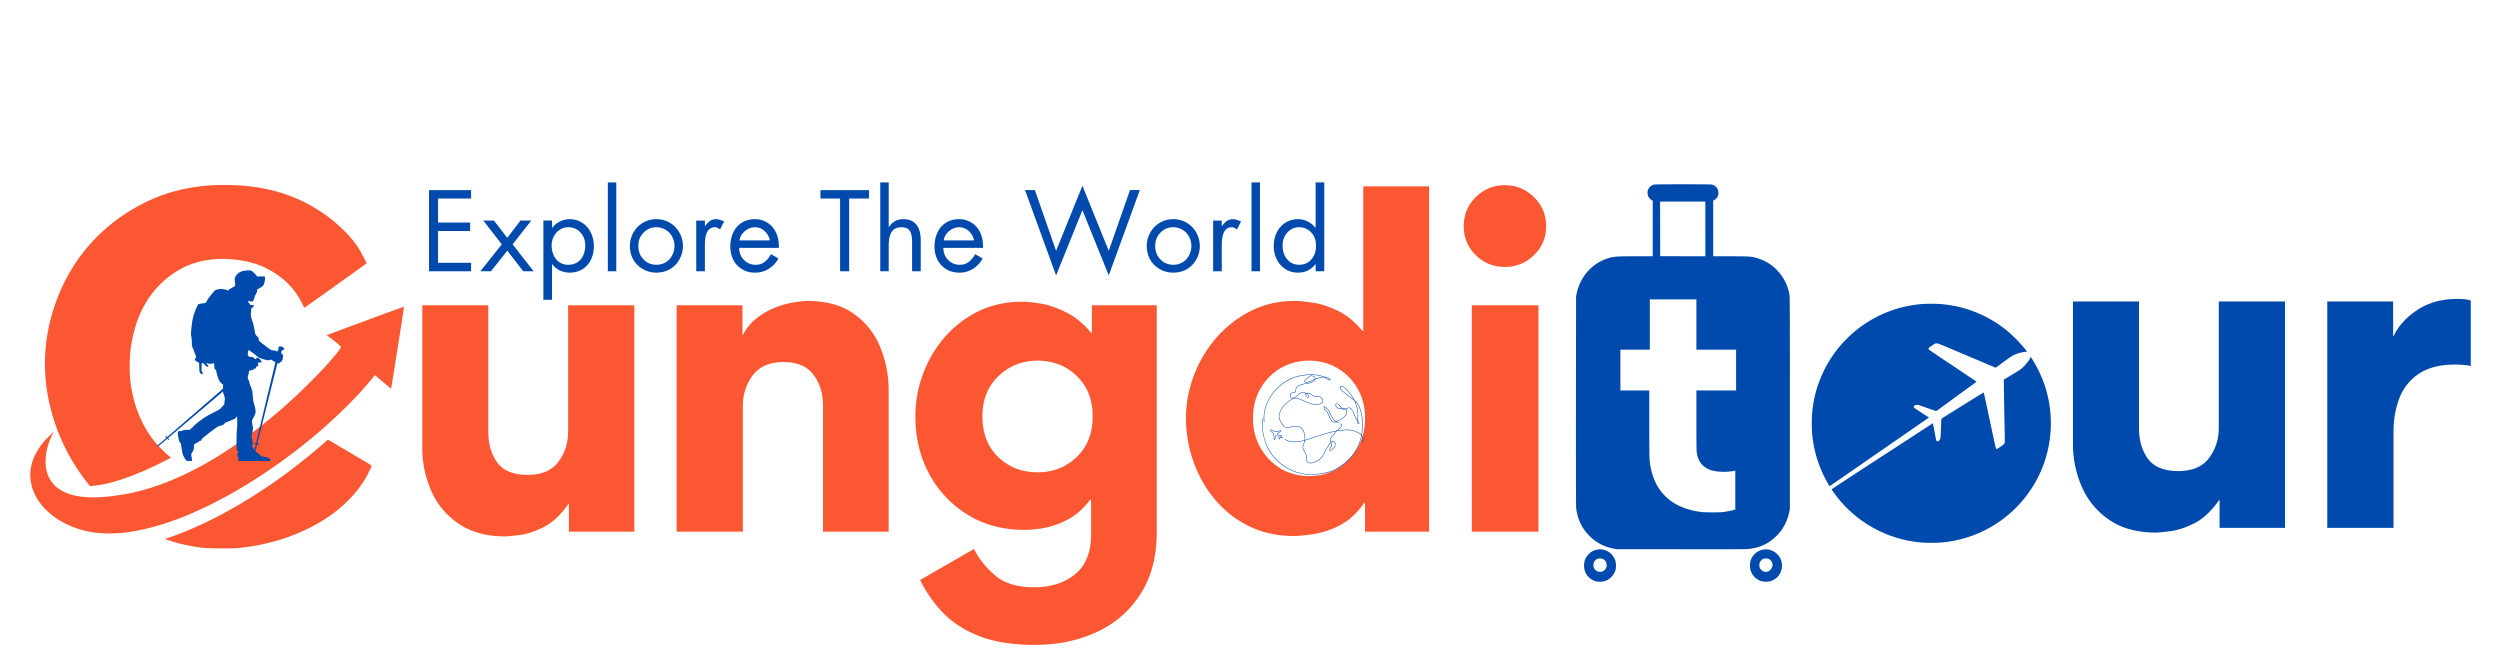 <svg xmlns="http://www.w3.org/2000/svg" width="265" viewBox="0 0 198.75 52.5" height="70" version="1.0"><defs><clipPath id="a"><path d="M125 14.063h18V44h-18zm0 0"/></clipPath><clipPath id="b"><path d="M125 43h4v3.68h-4zm0 0"/></clipPath><clipPath id="c"><path d="M139 43h3v3.68h-3zm0 0"/></clipPath><clipPath id="d"><path d="M12.512 21.48h10.11v15.165h-10.11zm0 0"/></clipPath><clipPath id="e"><path d="M100.27 29.598H106V34h-5.73zm0 0"/></clipPath><clipPath id="f"><path d="M101 29.598h6V37h-6zm0 0"/></clipPath><clipPath id="g"><path d="M100.27 32h8.27v5.867h-8.27zm0 0"/></clipPath><clipPath id="h"><path d="M105 30h3.54v4H105zm0 0"/></clipPath><clipPath id="i"><path d="M100.27 34H103v1h-2.73zm0 0"/></clipPath><clipPath id="j"><path d="M102 34h6.54v2H102zm0 0"/></clipPath></defs><g clip-path="url(#a)"><path fill="#004aad" d="M131.535 14.668a.687.687 0 0 0-.5.387.702.702 0 0 0 .004.554.742.742 0 0 0 .29.317l.062.023v4.426h-1.344c-1.598 0-1.762.016-2.274.18-1.23.406-2.148 1.449-2.43 2.78l-.046.231-.008 8.301c-.004 5.633 0 8.367.016 8.508.09.848.433 1.59 1.011 2.184.555.57 1.172.898 1.97 1.054l.23.047 5.027.004c3.129.008 5.148 0 5.344-.012.957-.062 1.734-.418 2.398-1.101.492-.512.797-1.094.961-1.848l.05-.219v-8.406c0-6.812-.003-8.441-.026-8.586a3.683 3.683 0 0 0-1.54-2.48 3.85 3.85 0 0 0-1.289-.559c-.332-.066-.574-.078-1.902-.078h-1.34v-4.422l.11-.062c.351-.207.414-.704.125-1.02a.655.655 0 0 0-.395-.203c-.144-.023-4.363-.023-4.504 0zm4.04 3.535v2.172l-3.587-.008-.008-2.172-.003-2.168h3.597zm-.712 7.602V27.8h3.157v3.242h-3.157v2.344c0 1.586.008 2.41.024 2.539.09.746.476 1.238 1.136 1.453.485.152 1.254.176 1.868.05l.066-.015v3.094l-.16.043a8.07 8.07 0 0 1-.781.156c-.246.04-1.414.035-1.735 0-1.215-.145-2.219-.582-2.898-1.266-.735-.746-1.13-1.675-1.242-2.921-.012-.149-.024-1.215-.024-2.86v-2.617h-2.297v-3.242h2.34v-3.996h3.703zm0 0"/></g><g clip-path="url(#b)"><path fill="#004aad" d="M126.879 43.715c-.23.058-.39.152-.57.332a1.206 1.206 0 0 0-.375.91 1.268 1.268 0 0 0 .976 1.266c.16.039.45.03.613-.012.43-.11.778-.453.91-.898.06-.196.051-.536-.019-.754a1.274 1.274 0 0 0-1.535-.844zm.558.73c.168.086.27.242.29.442a.524.524 0 0 1-.672.554c-.442-.129-.52-.73-.13-.976a.588.588 0 0 1 .513-.02zm0 0"/></g><g clip-path="url(#c)"><path fill="#004aad" d="M140.074 43.715c-.449.117-.793.46-.918.914-.039.156-.039.5.004.664.113.445.469.805.91.918.176.047.47.047.649 0 .207-.05.41-.168.566-.32.621-.618.465-1.668-.312-2.067a1.21 1.21 0 0 0-.899-.11zm.563.734c.11.055.218.188.258.313.042.14.039.183-.012.316a.61.61 0 0 1-.266.324.35.35 0 0 1-.234.055.458.458 0 0 1-.367-.156c-.114-.121-.145-.2-.145-.375 0-.114.012-.176.04-.23a.702.702 0 0 1 .23-.247.61.61 0 0 1 .496 0zm0 0"/></g><path fill="#004aad" d="M152.832 24.168a9.528 9.528 0 0 0-5.5 2.281c-.242.203-.758.719-.992.992a9.533 9.533 0 0 0-2.235 5.012 10.328 10.328 0 0 0 0 2.406 9.587 9.587 0 0 0 1.215 3.575c.067.117.13.214.137.214.012 0 1.79-1.23 3.957-2.73l3.941-2.727-.156-.101c-.746-.477-.988-.637-1.02-.672a.134.134 0 0 1-.038-.078c0-.086.12-.153.28-.153.083 0 .157.024.77.243.371.133.696.242.72.242.034 0 .093-.035.26-.16.118-.086.411-.301.65-.473.242-.176.562-.41.718-.527.156-.114.395-.285.524-.38.28-.206 1.074-.78 1.078-.788.004 0-.836-.563-1.864-1.25a108.196 108.196 0 0 1-1.91-1.285c-.031-.024-.039-.047-.039-.086 0-.07.024-.09.29-.266.155-.11.222-.145.269-.152.164-.024.082-.055 2.496.968l2.27.961.062-.043c.035-.023.18-.128.316-.23.95-.695.942-.688 1.223-.8.262-.102.543-.173.77-.192a.504.504 0 0 0 .124-.016c0-.015-.265-.34-.425-.527a13.18 13.18 0 0 0-.961-.965 9.515 9.515 0 0 0-5.543-2.293 11.731 11.731 0 0 0-1.387 0zM161.418 28.426c-.074.199-.344.547-.633.808-.152.141-.168.153-.89.59-.317.192-.586.356-.59.36-.004.003.007 1.02.03 2.257.056 2.864.056 2.72.017 2.793a.45.45 0 0 1-.079.114c-.05.05-.48.336-.527.347-.016.004-.039-.008-.055-.027-.027-.031-.097-.344-.5-2.234a518.557 518.557 0 0 0-.476-2.22c-.008-.023-.266.134-1.582.954-.863.539-1.613 1.004-1.664 1.039a.447.447 0 0 0-.114.09c-.02.027-.027.172-.05.777-.028.739-.028.746-.063.824-.05.106-.137.192-.199.192-.059 0-.117-.059-.129-.137a64.242 64.242 0 0 0-.23-1.203l-.024-.102-4.023 2.618a486.282 486.282 0 0 0-4.024 2.632c.004.028.262.391.43.606a9.525 9.525 0 0 0 6.832 3.633c.32.027 1.082.023 1.41-.004a9.593 9.593 0 0 0 3.11-.79 9.528 9.528 0 0 0 5.015-5.273 9.568 9.568 0 0 0 .563-4.597 9.504 9.504 0 0 0-1.149-3.48 7.845 7.845 0 0 0-.379-.618c-.007 0-.02.023-.027.05zm0 0"/><path fill="#fb5732" d="M16.988 14.719c-1.96.11-3.715.539-5.293 1.3-3.297 1.59-5.738 4.184-7.066 7.516-.98 2.457-1.281 4.992-.89 7.54a15.7 15.7 0 0 0 3.214 7.316l.207.254.125-.008c1.535-.13 3.414-.778 5.867-2.02.239-.12.434-.226.434-.234 0-.008-.082-.078-.18-.156-.254-.196-.894-.84-1.125-1.133-.773-.969-1.34-2.133-1.664-3.422-.234-.922-.324-1.735-.305-2.777.02-.922.114-1.622.333-2.497.18-.691.359-1.187.64-1.761.695-1.407 1.715-2.489 3.063-3.246 1.398-.782 3.23-1.004 5.164-.625 1.656.32 3.218 1.328 4.082 2.629.207.308.355.574.492.875.062.128.11.199.125.19.016-.003.894-.632 1.96-1.39l2.45-1.754c.285-.203.52-.375.527-.382.004-.024-.351-.704-.55-1.055-.48-.844-1.543-1.942-2.66-2.75-1.961-1.41-4.07-2.16-6.704-2.375a23.98 23.98 0 0 0-2.246-.035zm0 0"/><path fill="#fb5732" d="M29.438 25.36a1388.84 1388.84 0 0 1-3.067 1.136c-.215.082-.39.149-.39.156.003.004.097.078.214.164.313.227.66.508.801.645l.129.121-.043.082c-.102.195-.746.965-1.402 1.672a59.899 59.899 0 0 1-1.992 1.996c-1.965 1.848-4.012 3.45-6.07 4.758-2.72 1.719-5.391 2.82-7.848 3.226-1.715.286-2.95.297-3.95.047-.508-.129-.86-.289-1.207-.547-.847-.62-1.164-1.683-.898-3.007.101-.485.363-1.18.543-1.438.14-.2-.633.566-.863.856-.735.918-1.063 1.886-.97 2.851.184 1.918 1.962 3.574 4.446 4.145.48.109.98.168 1.598.183.996.024 1.93-.086 3.136-.37a19.08 19.08 0 0 0 2.344-.712c3.414-1.242 7.485-3.695 10.985-6.625 1.453-1.215 2.851-2.554 3.933-3.765.235-.266.75-.872.88-1.043l.058-.07.636.538c.348.297.641.54.649.54.015 0 1.039-6.462 1.027-6.5-.004-.024-.734.242-2.68.96zM25.691 35.285a49.04 49.04 0 0 1-3.695 2.906c-2.762 1.954-5.781 3.57-8.348 4.473-.222.078-.433.148-.468.16-.032.004-.051.02-.04.028.032.03.594.214.942.308.64.172 1.375.313 2.059.39.492.055 2.254.067 2.773.02 2.273-.218 4.348-.847 6.254-1.902 1.676-.926 3.098-2.266 3.918-3.688.152-.265.43-.828.45-.917.015-.055-.013-.075-.708-.485-1.09-.64-2.605-1.539-2.683-1.586l-.07-.043zM38.821 34.315c0 .992.239 1.812.719 2.469.488.648 1.285.968 2.39.968 1.126 0 1.942-.343 2.454-1.03.52-.688.781-1.49.781-2.407V24.268h5.266v18h-5.203V40.05h-.032c-.605.875-1.265 1.496-1.984 1.86-.719.355-1.36.562-1.922.625-.562.07-.934.11-1.11.11-1.492 0-2.726-.337-3.702-1a6.07 6.07 0 0 1-2.188-2.61 8.449 8.449 0 0 1-.719-3.469V24.268h5.25zM65.43 32.284c0-1.008-.257-1.844-.765-2.5-.5-.664-1.293-1-2.375-1-1.106 0-1.922.355-2.453 1.062-.524.711-.782 1.524-.782 2.438v9.984H53.79v-18h5.234v2.36h.031c.332-.614.754-1.098 1.266-1.454a6.13 6.13 0 0 1 1.531-.812c.52-.176.988-.29 1.406-.344.415-.062.711-.094.891-.094 1.531 0 2.77.34 3.719 1.016a5.976 5.976 0 0 1 2.11 2.656 9.091 9.091 0 0 1 .671 3.485v11.187H65.43zM77.43 43.643c.383.77.941 1.469 1.672 2.094.726.633 1.77.953 3.125.953 1.3 0 2.379-.344 3.234-1.031.852-.688 1.281-1.75 1.281-3.188v-2.734h-.078c-.53.7-1.12 1.219-1.765 1.562a6.585 6.585 0 0 1-1.875.672 9.214 9.214 0 0 1-1.547.156c-1.73 0-3.246-.398-4.547-1.203a8.62 8.62 0 0 1-3.063-3.25c-.73-1.363-1.093-2.89-1.093-4.578 0-1.144.195-2.254.593-3.328a9.409 9.409 0 0 1 1.704-2.922 8.473 8.473 0 0 1 2.671-2.078c1.051-.52 2.227-.781 3.532-.781.383 0 .883.055 1.5.156.625.106 1.285.336 1.984.688.707.343 1.367.886 1.984 1.625h.063v-2.188h5.156v18.063c0 1.914-.43 3.539-1.281 4.875a8.064 8.064 0 0 1-3.469 3.03c-1.46.688-3.11 1.032-4.953 1.032-1.762 0-3.234-.234-4.422-.703-1.187-.469-2.156-1.102-2.906-1.89a10.432 10.432 0 0 1-1.781-2.563zm9.437-10.547c0-1.32-.421-2.39-1.265-3.203-.836-.812-1.871-1.219-3.11-1.219-1.218 0-2.257.407-3.109 1.22-.855.812-1.281 1.882-1.281 3.202 0 1.356.422 2.438 1.265 3.25.844.805 1.883 1.203 3.125 1.203 1.208 0 2.239-.398 3.094-1.203.852-.812 1.281-1.894 1.281-3.25zM108.52 39.971h-.062c-.563.813-1.203 1.406-1.922 1.781a6.992 6.992 0 0 1-2.078.704c-.668.101-1.203.156-1.61.156-1.304 0-2.484-.262-3.547-.781a8.236 8.236 0 0 1-2.687-2.094 9.66 9.66 0 0 1-1.719-3 10.216 10.216 0 0 1-.61-3.5c0-1.145.208-2.27.626-3.375a9.885 9.885 0 0 1 1.765-2.985 9.15 9.15 0 0 1 2.735-2.14c1.062-.54 2.234-.813 3.515-.813.352 0 .832.047 1.438.141.613.086 1.273.297 1.984.64.707.337 1.364.872 1.97 1.61h.062v-11.5h5.234v27.453h-5.094zm0-6.734c0-.906-.203-1.695-.61-2.375a4.445 4.445 0 0 0-1.609-1.61c-.656-.382-1.402-.578-2.234-.578-.812 0-1.559.196-2.234.578a4.415 4.415 0 0 0-1.61 1.61c-.406.68-.61 1.469-.61 2.375 0 .898.204 1.695.61 2.39.407.7.942 1.247 1.61 1.641a4.421 4.421 0 0 0 2.234.578c.832 0 1.578-.191 2.234-.578a4.504 4.504 0 0 0 1.61-1.64c.406-.696.61-1.493.61-2.391zM116.37 17.987c0-.914.317-1.688.953-2.313.645-.632 1.41-.953 2.297-.953.914 0 1.692.32 2.328.953.645.625.97 1.399.97 2.313 0 .906-.325 1.672-.97 2.297-.636.625-1.414.937-2.328.937-.886 0-1.652-.312-2.297-.937-.636-.625-.953-1.39-.953-2.297zm.64 24.281h5.298v-18h-5.297zm0 0"/><g clip-path="url(#d)"><path fill="#004aad" d="M22.36 27.543c-.067-.008-.239.008-.231.074.008.07.023.145.004.18l-.098.16s-.074-.059-.152-.078c-.082-.016-.297-.031-.336-.055-.04-.023-.387-.273-.457-.332-.07-.058-.285-.207-.38-.305-.089-.093-.14-.066-.14-.195 0-.125-.054-.183-.144-.27a.507.507 0 0 1-.164-.347c-.016-.164-.145-.73-.2-.84a2.263 2.263 0 0 1-.128-.539c-.004-.121.046-.176.035-.308-.012-.133-.024-.157.054-.2.079-.047.168-.148.168-.191 0-.04-.253-.043-.296-.074-.043-.035-.067-.098-.106-.145-.043-.047-.066-.121-.066-.121l.043-.043s.18.082.297.055c.12-.032.167-.36.199-.438.035-.082.156-.261.168-.351l.015-.168s.364-.172.477-.309c.113-.14.183-.64.137-.7-.047-.058-.547-.015-.59-.019-.043-.004-.367-.476-.586-.488-.215-.012-.57.027-.781.125-.215.098-.395.34-.43.488-.031.145.043.524.015.598-.027.074-.43.266-.472.297-.04.027-.008.094-.008.094s-.527-.149-.691-.125c-.16.023-.399.062-.489.175-.093.118-.414.485-.492.625-.074.137-.164.301-.223.317-.058.015-.496.058-.542.094-.043.039-.286.543-.403.976-.117.434-.207 1.363-.172 1.524.04.164.075.507.059.695-.012.183.164.45.18.55.015.102.187.434.16.477-.024.047-.149.133-.082.23.07.094.324.204.324.204s-.004.527.031.7c.04.167.172.21.172.21l.117-.086s-.152-.098-.136-.305c.011-.21.015-.488.015-.488l.149.004s.113.207.308.293l.094-.094s-.14-.09-.195-.21c0 0 .222.066.347.062a.979.979 0 0 0 .274-.063s.039.434.062.485c.024.047.102.047.102.07 0 .02.125.652.273.871.153.219.29.285.29.285s-.016.16-.02.336l-4.422 3.832c-.07-.066-.133-.105-.149-.09-.015.012.02.078.079.153l-.704.61s-.007.038.008.062c.02.02.043.015.043.015l.723-.613c.066.07.129.11.148.094.016-.016-.02-.078-.078-.153l4.36-3.699c.003.07.015.133.035.168.078.156.12.387.11.477-.013.09-.032.183-.032.23 0 .05.015.156-.074.223-.086.066-.203.27-.348.347-.145.079-.707.356-1.043.559-.336.203-.863.617-.984.758-.121.137-.309.293-.344.293-.031 0-.29-.016-.414.015-.121.032-.242.086-.254.086-.008 0-.121-.02-.211.02-.094.039.055.742.098.816.039.075.129.133.136.239.004.105.075.625.16.847.086.219.376.578.461.614.086.03.188-.067.188-.067s.078-.055.059-.168c-.02-.117-.079-.383-.051-.492.023-.106.172-.246.183-.398.012-.149.032-.356.063-.383.027-.024.316-.145.34-.203.02-.059.187-.036.203-.122.02-.09.246-.261.383-.375.136-.109.648-.511.843-.632.196-.121.422-.16.493-.192.07-.027.136-.148.191-.176.05-.027.273-.117.383-.16.105-.047.293-.105.367-.156.074-.05.172-.21.172-.21s.039.718.012.858c-.024.141-.047.778-.047 1.04 0 .261.008.777.027.82.023.039.152.07.133.113-.016.043-.121.145-.106.227.016.082.106.27.102.402-.004.137-.027.258.043.277.07.02.308.047.582.043.273-.004.258-.09.312-.109.055-.016.286-.012.422.035.137.043.434.074.668.059.23-.016.477-.055.535-.098.059-.039-.03-.156-.03-.156s-.067-.195-.24-.223c-.171-.023-.347-.047-.464-.11-.117-.066-.203-.187-.297-.245a1.176 1.176 0 0 1-.187-.137l.133-.527c.093.015.167.011.171-.008.004-.024-.058-.055-.152-.078l1.594-6.375c.07.011.156-.004.172-.02.02-.02.035-.07.035-.07s.097-.027.133-.059c.03-.031.011-.093.011-.093s.075-.032.078-.094c.008-.059-.03-.106-.03-.106s.077-.07.073-.136c-.007-.067-.105-.184-.144-.207-.04-.028-.008-.192.027-.227s.192-.078.196-.14c.007-.063-.18-.18-.247-.188zm-2.005 7.695c-.093-.015-.168-.011-.171.012-.004.02.062.055.152.078l-.113.469a.162.162 0 0 1-.04-.063c-.027-.078-.011-.12-.058-.156-.043-.035-.102-.074-.102-.074s.09-.23.079-.3c-.008-.071-.094-.388-.102-.474-.008-.085.148-.601.105-.796-.046-.192-.085-.391-.066-.508.016-.114.281-.426.281-.7 0-.277-.16-.714-.187-.886-.028-.168-.047-.617-.094-.82-.05-.204-.16-.36-.207-.582-.043-.22-.148-.336-.137-.43a1.42 1.42 0 0 1 .07-.29c.036-.081.024-.234.024-.234s.074-.007.11-.02c.035-.015.05-.07.05-.07s.098.047.14.036c.044-.016.079-.106.079-.106s.11.004.148-.039c.043-.039.047-.133.047-.133s.145-.039.168-.078c.02-.043-.05-.207-.031-.23.02-.02.188-.032.273-.043.09-.012-.082-.23-.164-.301-.086-.066-.144-.094-.18-.066-.034.023-.042.07-.074.086-.03.02-.074.03-.074.03s-.082-.113-.176-.155c-.093-.04-.285-.02-.285-.02s-.105-.117-.12-.164c-.02-.047.054-.395.054-.395s.457.305.64.473c.18.168.579.281.696.309.113.027.289.054.336.043.047-.008.066-.055.066-.055s.074 0 .121.039c.035.031.184.11.282.176zm0 0"/></g><g clip-path="url(#e)"><path fill="#004aad" d="M100.5 33.555c-.012 0-.02-.008-.023-.02-.086-.8.18-1.633.75-2.344.496-.62 1.18-1.093 1.832-1.265 1.242-.332 2.011-.047 2.02-.043.01.004.015.015.01.023-.003.012-.015.016-.023.012-.007 0-.77-.281-1.996.047-1.168.308-2.75 1.758-2.55 3.566 0 .012-.008.024-.02.024zm0 0"/></g><g clip-path="url(#f)"><path fill="#004aad" d="M104.195 36.832a.409.409 0 0 1-.222-.062c-.133-.083-.137-.223-.137-.36 0-.043 0-.086-.004-.129a.736.736 0 0 0-.156-.406c-.14-.203-.149-.395-.035-.621.109-.215.105-.598-.004-.895-.051-.14-.149-.32-.32-.39-.231-.098-.438-.055-.676-.008l-.051.008c-.352.07-.504.062-.695-.274l-.055-.093c-.11-.184-.203-.34-.16-.594.097-.547.5-.922.73-1.094.348-.262.57-.36 1.094-.137.066.032.137.063.203.094.148.07.297.14.445.188.254.074.625.12.856.004.078-.043.125-.094.137-.157.011-.07-.016-.152-.086-.234-.114-.129-.188-.125-.309-.121-.035.004-.074.004-.117.004-.14-.004-.254-.078-.36-.149-.12-.078-.234-.156-.378-.125.066.04.222.176.18.274a.098.098 0 0 1-.067.05c-.047.008-.11-.023-.14-.058a.319.319 0 0 1-.083-.262c0-.004.004-.012.008-.012a.524.524 0 0 0-.313-.043c-.128.024-.203.106-.28.188-.06.062-.122.133-.216.172l-.011.004c-.11.047-.309.136-.391-.004-.035-.055-.039-.137-.016-.215.024-.078.067-.137.121-.16.043-.024.083-.016.118-.008.043.004.078.012.113-.016.05-.035.05-.07.059-.12 0-.012 0-.028.003-.044a.628.628 0 0 1 .094-.242c.086-.117.278-.187.383-.226.113-.04.23-.059.344-.075.074-.011.148-.023.222-.043l.024-.003c.16-.04.402-.094.465-.25a.19.19 0 0 1 .011-.028c-.039.016-.082.04-.128.067-.211.109-.47.246-.606.183a.157.157 0 0 1-.082-.113c-.02-.098.063-.137.133-.172.031-.016.062-.031.082-.047.039-.031.066-.062.094-.09.086-.09.156-.168.332-.12.097.027.172.077.203.148.011.023.02.05.02.082.011-.004.019-.008.023-.008.058-.012.125-.027.191-.047.121-.031.254-.066.387-.082-.031-.012-.063-.027-.094-.04-.008-.003-.012-.015-.008-.026.004-.008.016-.016.024-.008.054.02.105.043.152.066.145-.008.281.008.39.082.094.063.15.14.126.18-.024.035-.082.027-.176-.024-.043-.023-.086-.05-.133-.074a3.81 3.81 0 0 0-.215-.12c-.148.01-.304.05-.441.085-.07.016-.133.035-.195.047a.062.062 0 0 0-.032.012c-.004.02-.011.039-.02.062-.073.172-.327.235-.495.274l-.024.003c-.074.02-.148.032-.222.043a1.61 1.61 0 0 0-.336.075c-.102.035-.29.101-.364.21a.553.553 0 0 0-.09.227c-.003.012-.003.027-.003.04-.004.054-.012.105-.075.148-.05.035-.097.027-.14.023-.035-.008-.067-.012-.098.004-.043.02-.078.07-.098.137-.02.066-.015.14.012.183.063.11.235.035.34-.011l.012-.004c.086-.04.14-.098.203-.164.078-.086.156-.172.3-.2a.6.6 0 0 1 .372.059c.18-.055.316.035.449.121.105.07.21.14.34.145.043 0 .082 0 .117-.004.125-.004.215-.012.336.133.082.093.113.183.098.27-.016.073-.067.136-.157.183-.242.12-.613.078-.886-.004-.149-.043-.301-.117-.45-.184-.066-.031-.136-.066-.203-.094-.508-.218-.71-.128-1.054.13-.227.171-.621.534-.715 1.066-.043.242.05.39.152.566l.059.094c.172.308.289.332.652.258l.05-.008c.247-.05.458-.09.7.012.188.074.29.265.344.41.113.312.113.703 0 .93-.11.214-.102.386.031.578a.776.776 0 0 1 .164.425c.004.043.004.09.004.133.004.137.004.254.117.328.246.153.621-.054.824-.191.227-.152.356-.305.45-.524.011-.03.023-.062.035-.09.043-.109.082-.203.172-.312.027-.031.058-.086.093-.148.063-.11.141-.239.23-.32a.532.532 0 0 1-.03-.192c.007-.172.109-.277.207-.383.05-.05.09-.105.129-.16.039-.055.074-.105.12-.156.016-.016.051-.043.09-.078.126-.102.352-.29.333-.395-.008-.031-.04-.055-.09-.07-.012-.004-.02-.016-.016-.024.004-.011.016-.02.027-.015.067.02.106.054.118.101.023.13-.2.313-.344.434-.04.031-.074.058-.086.074-.047.047-.082.102-.121.152-.04.055-.078.114-.13.164-.097.106-.19.204-.198.356a.464.464 0 0 0 .023.164c.067-.047.137-.066.215-.04.05.024.09.063.11.122a.44.44 0 0 1-.036.332c-.023.047-.242.297-.355.305a.057.057 0 0 1-.055-.024c-.047-.07.016-.172.074-.261a.514.514 0 0 0 .059-.11.473.473 0 0 0-.031-.254c-.079.078-.149.2-.207.297-.036.067-.07.121-.098.156-.086.102-.121.192-.164.301-.012.028-.024.059-.04.09a1.198 1.198 0 0 1-.46.543c-.156.105-.414.25-.645.25zm1.649-1.668v.012a.5.5 0 0 1 .035.285c-.008.031-.035.074-.063.121-.05.074-.109.168-.078.215.004.004.012.008.024.008.09-.008.293-.235.32-.285a.416.416 0 0 0 .035-.301c-.02-.047-.047-.078-.09-.094-.066-.027-.129-.004-.183.04zm-2.02-3.86a.268.268 0 0 0 .07.216c.028.027.075.05.11.046.016-.003.023-.011.031-.03.031-.063-.101-.188-.168-.227l-.023-.012a.03.03 0 0 0-.02.008zm.426-1.41c-.09 0-.14.051-.203.122-.027.027-.059.062-.098.093-.027.02-.058.036-.09.051-.078.04-.125.067-.113.13.008.042.027.07.059.081.12.055.379-.082.57-.18.063-.03.113-.062.156-.078a.141.141 0 0 0-.015-.082c-.028-.054-.09-.101-.18-.125a.348.348 0 0 0-.086-.011zm1.066.098.16.09c.044.023.087.05.13.074.085.047.117.043.12.04.004-.009-.023-.071-.113-.13a.525.525 0 0 0-.297-.074zm0 0"/></g><g clip-path="url(#g)"><path fill="#004aad" d="M104.25 37.738a3.86 3.86 0 0 1-.61-.043c-.648-.097-1.34-.414-1.898-.87a3.69 3.69 0 0 1-1.144-1.626 4.49 4.49 0 0 1-.239-1.918c0-.011.012-.02.024-.02.008.005.02.012.015.024-.125 1.418.372 2.695 1.372 3.508.55.453 1.238.77 1.875.863.59.086 1.234.043 1.921-.133.871-.222 1.82-1.039 2.16-1.66v-.004c.004 0 .079-.105.239-.425.16-.325.379-1.149.336-1.883-.055-.946-.371-1.418-.375-1.422a.02.02 0 0 1 .008-.027.024.024 0 0 1 .027.003c.004.008.324.489.379 1.442.047.742-.176 1.574-.34 1.902-.156.313-.23.422-.238.434-.344.625-1.274 1.445-2.188 1.68-.46.117-.906.175-1.324.175zm0 0"/></g><g clip-path="url(#h)"><path fill="#004aad" d="M107.984 33.703a.063.063 0 0 1-.035-.012c-.035-.02-.047-.066-.05-.097a.58.58 0 0 1-.008-.164c-.121-.125-.18-.29-.239-.45-.07-.199-.136-.386-.316-.507-.09-.063-.172-.02-.266.03-.015.009-.03.02-.05.028a.412.412 0 0 1 .004.434c-.137.25-.493.465-.762.562a.327.327 0 0 0 .18.04c.011-.005.023.003.023.015s-.008.02-.02.023a.372.372 0 0 1-.23-.058.76.76 0 0 1-.078.02c-.192.046-.266-.067-.352-.2l-.035-.054a1.116 1.116 0 0 1-.121-.27c-.04-.102-.074-.2-.137-.281-.027-.035-.062-.07-.094-.102-.09-.094-.183-.187-.152-.36 0-.003.004-.01.012-.01.004-.005.012-.005.02 0 .23.14.382.315.488.573.023.059.203.477.453.64.265-.089.633-.304.77-.558a.392.392 0 0 0 .034-.32.218.218 0 0 0-.039-.074.291.291 0 0 1-.129.023.26.26 0 0 1-.164-.07h-.007c-.098.016-.196.031-.282-.008-.101-.043-.218-.16-.234-.27a.132.132 0 0 1 .047-.124.126.126 0 0 1 .129-.016c.07.023.12.086.168.144l.008.008c.02.024.035.047.054.07.04.051.082.106.13.153.105-.02.214-.027.288.039.02-.008.04-.02.059-.031.097-.051.199-.106.308-.032.188.133.262.333.332.532.051.14.106.289.204.406.003-.043.011-.086.02-.133.01-.074.022-.152.022-.226a2.631 2.631 0 0 0-.277-1.168 5.26 5.26 0 0 0-.293-.223c-.117-.086-.23-.164-.312-.242l-.106-.086c-.187-.145-.472-.367-.426-.524.016-.05.043-.078.086-.09.141-.03.375.188.414.231.192.203.262.293.434.523.09.122.168.25.234.383.11.09.2.18.258.278.008.007.004.02-.004.027-.011.004-.023.004-.027-.008a1.048 1.048 0 0 0-.18-.203 2.717 2.717 0 0 1 .239 1.106c0 .074-.012.152-.024.23-.008.055-.016.11-.02.164v.004c.04.035.075.086.106.14l.008.012c.016.032.031.063.02.09-.004.016-.02.028-.04.035-.015.004-.027.008-.043.008zm-.054-.234c0 .039 0 .078.007.117.004.039.016.062.032.07.011.008.027.008.047 0 .004 0 .011-.004.015-.011.004-.008-.011-.036-.02-.055l-.007-.012a.594.594 0 0 0-.074-.11zm-2.649-1.13c-.011.13.063.204.145.294.035.031.07.066.097.105.067.086.106.192.141.293.035.09.066.18.121.258.012.02.024.04.035.055.082.129.145.222.309.183a.641.641 0 0 1 .043-.011c-.246-.18-.418-.578-.445-.637a1.084 1.084 0 0 0-.446-.54zm1.465.153c.035.028.07.043.113.043a.183.183 0 0 0 .09-.015c-.054-.04-.125-.036-.203-.028zm-.453-.379c-.02 0-.04.008-.055.02-.023.02-.035.05-.031.09.016.093.121.199.211.238.066.031.152.02.234.008a1.198 1.198 0 0 1-.109-.137c-.02-.023-.035-.047-.055-.066l-.008-.012c-.043-.05-.09-.11-.152-.133-.012-.004-.023-.008-.035-.008zm.348-1.394c-.008 0-.016.004-.024.004-.027.007-.043.027-.055.062-.039.13.254.36.41.48.048.036.087.067.11.09.082.075.191.153.309.239.074.054.152.11.222.164a2.367 2.367 0 0 0-.187-.297 5.146 5.146 0 0 0-.43-.52c-.047-.05-.242-.222-.355-.222zm0 0"/></g><g clip-path="url(#i)"><path fill="#004aad" d="M101.32 34.969c-.004 0-.007-.004-.011-.004-.02-.008-.04-.031-.051-.246-.004-.059-.012-.2-.031-.246a.405.405 0 0 0-.102-.09.365.365 0 0 1-.074-.055c-.067-.058-.09-.11-.07-.148a.062.062 0 0 1 .035-.028c.035-.007.082.004.148.043.027.016.047.032.066.043a.273.273 0 0 0 .145.063c.059.004.184-.028.285-.051a.69.69 0 0 1 .145-.031c.03 0 .05.008.058.027.004.02-.011.043-.043.066l-.039.024c-.062.039-.18.117-.21.137 0 .015.042.047.062.062.012.008.02.012.027.02a.019.019 0 0 1 0 .027c-.008.008-.02.012-.027.004-.008-.008-.016-.012-.024-.02-.046-.035-.078-.062-.078-.093 0-.008.004-.02.016-.032.031-.023.144-.093.215-.14l.035-.024c.016-.007.02-.015.023-.02h-.015c-.02 0-.075.016-.133.032-.106.023-.234.059-.3.05-.079-.007-.118-.034-.165-.066-.016-.015-.039-.027-.062-.043-.075-.042-.106-.042-.118-.039-.004 0-.007.004-.011.008-.008.016.004.051.062.102.016.015.043.031.067.05.054.036.101.07.117.106.02.047.027.152.035.262.008.129.02.18.023.199a.39.39 0 0 0 .047-.129l.012-.059c.008-.062.016-.128.062-.128.016 0 .032.003.051.011.035.016.082.04.176.024.031-.008.059-.012.082-.016.086-.016.117-.023.145-.008.007.004.027.012.027.028.004.023-.012.035-.043.058a.184.184 0 0 0-.04.04c.06.015.11.038.157.062.012.004.016.015.012.027-.008.008-.02.012-.028.008a1.02 1.02 0 0 0-.164-.063.16.16 0 0 0-.03.055c-.013.031-.036.09-.063.094-.008.004-.016 0-.024-.008-.031-.039-.05-.117-.031-.164.008-.023.027-.035.05-.04.02 0 .048.009.079.017a.276.276 0 0 1 .058-.059v-.004c.008-.004.016-.012.024-.016-.02-.007-.05 0-.121.012-.024.004-.051.008-.086.016a.32.32 0 0 1-.195-.024.09.09 0 0 0-.036-.011c-.011.004-.02.066-.023.093a1.871 1.871 0 0 1-.012.063c0 .004-.031.144-.074.168-.004 0-.008.004-.012.004zm.403-.219c-.008 0-.016.004-.02.016-.012.023 0 .074.016.109.008-.016.02-.04.027-.063.008-.011.016-.03.027-.05-.015-.004-.039-.012-.05-.012zm0 0"/></g><g clip-path="url(#j)"><path fill="#004aad" d="M108.29 35.21h-.013c-.007-.007-.011-.019-.004-.03.168-.266 0-.504-.078-.594-.105-.125-.273-.203-.433-.27-.489-.191-1.063-.12-1.559-.023-.476.09-.95.238-1.406.383l-.016.008c-.113.035-.23.074-.36.12-.73.25-1.636.567-2.276.141-.008-.008-.012-.02-.004-.027.004-.012.015-.012.027-.008.621.414 1.52.106 2.242-.144.125-.043.246-.086.36-.121l.015-.004c.457-.145.93-.297 1.41-.387.5-.098 1.082-.172 1.578.027.168.067.34.145.454.278.085.097.261.355.078.644-.004.004-.008.008-.016.008zm0 0"/></g><path d="M170.05 34.013c0 .992.238 1.812.719 2.469.488.648 1.285.968 2.39.968 1.125 0 1.942-.343 2.454-1.03.52-.688.78-1.49.78-2.407V23.966h5.266v18h-5.203v-2.219h-.031c-.605.875-1.266 1.496-1.984 1.86-.72.355-1.36.562-1.922.625-.563.07-.934.109-1.11.109-1.492 0-2.726-.336-3.703-1a6.07 6.07 0 0 1-2.187-2.61 8.449 8.449 0 0 1-.719-3.468V23.966h5.25zM196.426 29.09a7.328 7.328 0 0 0-1.25-.108c-1.188 0-2.149.246-2.875.734a4.004 4.004 0 0 0-1.547 1.937c-.313.805-.469 1.7-.469 2.688v7.625h-5.266v-18h5.235v2.766h.031c.363-.79.988-1.485 1.875-2.079.883-.593 1.957-.89 3.219-.89.426 0 .773.043 1.047.125zM37.451 15.113v.672h-2.625v1.906h2.547v.672h-2.547v2.531h2.625v.672h-3.343v-6.453zM39.269 17.535l1.062 1.375 1.047-1.375h.86l-1.485 1.89 1.672 2.14h-.828l-1.266-1.64-1.297 1.64h-.843l1.703-2.14-1.47-1.89zM43.903 21.003h-.016v2.829H43.2v-6.297h.687v.578h.016c.164-.219.367-.383.61-.5.238-.125.5-.188.78-.188.364 0 .692.094.985.282.3.187.531.449.687.78.165.337.25.696.25 1.079a2.5 2.5 0 0 1-.234 1.078 1.812 1.812 0 0 1-.687.766 1.964 1.964 0 0 1-1 .265c-.282 0-.543-.058-.782-.172a1.604 1.604 0 0 1-.609-.5zm1.25-2.937c-.219 0-.43.062-.625.187-.2.118-.36.29-.484.516-.125.23-.188.477-.188.734 0 .438.117.809.36 1.11.25.293.566.437.953.437.27 0 .507-.062.718-.187.207-.133.364-.317.47-.547.112-.238.171-.504.171-.797 0-.426-.133-.773-.39-1.047-.25-.27-.579-.406-.985-.406zM48.995 14.503v7.063h-.672v-7.063zM50.076 19.566c0-.383.093-.742.28-1.078a2.068 2.068 0 0 1 1.828-1.063 2.071 2.071 0 0 1 1.828 1.063 2.177 2.177 0 0 1 .001 2.14 2.044 2.044 0 0 1-.766.782c-.324.175-.68.265-1.062.265-.387 0-.746-.093-1.078-.281a2.057 2.057 0 0 1-.766-.766 2.199 2.199 0 0 1-.265-1.062zm2.093-1.5c-.398 0-.734.148-1.015.437-.274.282-.407.633-.407 1.047 0 .313.07.59.22.828.155.23.335.403.546.516.219.106.441.156.672.156.258 0 .5-.062.719-.187.218-.125.39-.301.515-.531.133-.227.203-.489.203-.782 0-.258-.062-.504-.187-.734a1.36 1.36 0 0 0-.516-.547 1.419 1.419 0 0 0-.75-.203zM57.242 18.238a1.802 1.802 0 0 0-.203-.125.4.4 0 0 0-.203-.047.65.65 0 0 0-.594.344c-.137.23-.203.593-.203 1.093v2.063h-.688v-4.031h.688v.437h.015c.164-.219.313-.363.438-.437a.908.908 0 0 1 .766-.047c.113.031.218.074.312.125zM61.919 19.707h-3.156c.007.398.14.718.39.968s.555.375.922.375c.258 0 .485-.066.672-.203.195-.133.379-.347.547-.64l.594.343c-.2.356-.461.633-.782.828a1.994 1.994 0 0 1-1.078.297c-.398 0-.746-.093-1.047-.281a1.816 1.816 0 0 1-.687-.75 2.321 2.321 0 0 1-.234-1.031c0-.414.078-.79.234-1.125.156-.332.379-.594.672-.781.3-.188.648-.282 1.047-.282a1.812 1.812 0 0 1 1.672 1.047c.156.324.234.688.234 1.094v.14zm-.719-.594a1.286 1.286 0 0 0-.422-.75 1.122 1.122 0 0 0-.765-.297c-.282 0-.547.105-.797.312-.242.2-.383.446-.422.735zM69.085 15.113v.672h-1.578v5.78h-.719v-5.78h-1.562v-.672zM70.652 14.503v3.516l.031.016c.133-.196.289-.348.469-.453.187-.102.41-.157.672-.157.445 0 .785.14 1.015.422.239.274.36.7.36 1.281v2.438h-.688v-2.344c0-.406-.062-.695-.187-.875-.125-.187-.344-.281-.657-.281-.367 0-.625.125-.78.375-.157.242-.235.621-.235 1.14v1.985h-.672v-7.063zM78.152 19.707h-3.156c.008.398.14.718.39.968s.555.375.922.375c.258 0 .485-.066.672-.203.196-.133.38-.347.547-.64l.594.343c-.2.356-.461.633-.781.828a1.994 1.994 0 0 1-1.079.297c-.398 0-.746-.093-1.046-.281a1.816 1.816 0 0 1-.688-.75 2.321 2.321 0 0 1-.234-1.031c0-.414.078-.79.234-1.125.156-.332.379-.594.672-.781.3-.188.648-.282 1.047-.282a1.812 1.812 0 0 1 1.672 1.047c.156.324.234.688.234 1.094v.14zm-.719-.594a1.286 1.286 0 0 0-.422-.75 1.122 1.122 0 0 0-.765-.297c-.281 0-.547.105-.797.312-.242.2-.383.446-.422.735zM86.053 14.769l2.093 5.172 1.688-4.828h.781l-2.469 6.781-2.093-5.187-2.094 5.187-2.469-6.781h.781l1.688 4.828zm-3.797 6.797zM91.168 19.566c0-.383.093-.742.28-1.078a2.068 2.068 0 0 1 1.828-1.063 2.071 2.071 0 0 1 1.828 1.063 2.177 2.177 0 0 1 .001 2.14 2.044 2.044 0 0 1-.766.782c-.324.175-.68.265-1.062.265-.387 0-.746-.093-1.078-.281a2.057 2.057 0 0 1-.766-.766 2.199 2.199 0 0 1-.265-1.062zm2.093-1.5c-.398 0-.734.148-1.015.437-.274.282-.407.633-.407 1.047 0 .313.07.59.22.828.155.23.335.403.546.516.219.106.442.156.672.156.258 0 .5-.062.719-.187.218-.125.39-.301.515-.531.133-.227.203-.489.203-.782 0-.258-.062-.504-.187-.734a1.36 1.36 0 0 0-.516-.547 1.419 1.419 0 0 0-.75-.203zM98.334 18.238a1.802 1.802 0 0 0-.203-.125.4.4 0 0 0-.203-.047.65.65 0 0 0-.594.344c-.137.23-.203.593-.203 1.093v2.063h-.688v-4.031h.688v.437h.015c.165-.219.313-.363.438-.437a.908.908 0 0 1 .766-.047c.113.031.218.074.312.125zM100.167 14.503v7.063h-.672v-7.063zM105.28 14.503v7.063h-.688v-.563h-.016c-.18.23-.386.403-.625.516-.23.102-.484.156-.765.156-.367 0-.7-.093-1-.281a2.018 2.018 0 0 1-.688-.781 2.364 2.364 0 0 1-.234-1.047c0-.395.078-.754.234-1.078.164-.332.395-.594.688-.781.3-.188.64-.282 1.015-.282.27 0 .524.063.766.188.238.117.441.281.61.5h.015v-3.61zm-2 3.563c-.376 0-.688.14-.938.422-.25.281-.375.62-.375 1.015 0 .45.117.82.36 1.11.25.293.566.437.952.437.395 0 .72-.14.97-.422.25-.28.374-.648.374-1.109 0-.437-.133-.785-.39-1.047-.25-.27-.57-.406-.954-.406zm0 0" fill="#004aad"/></svg>